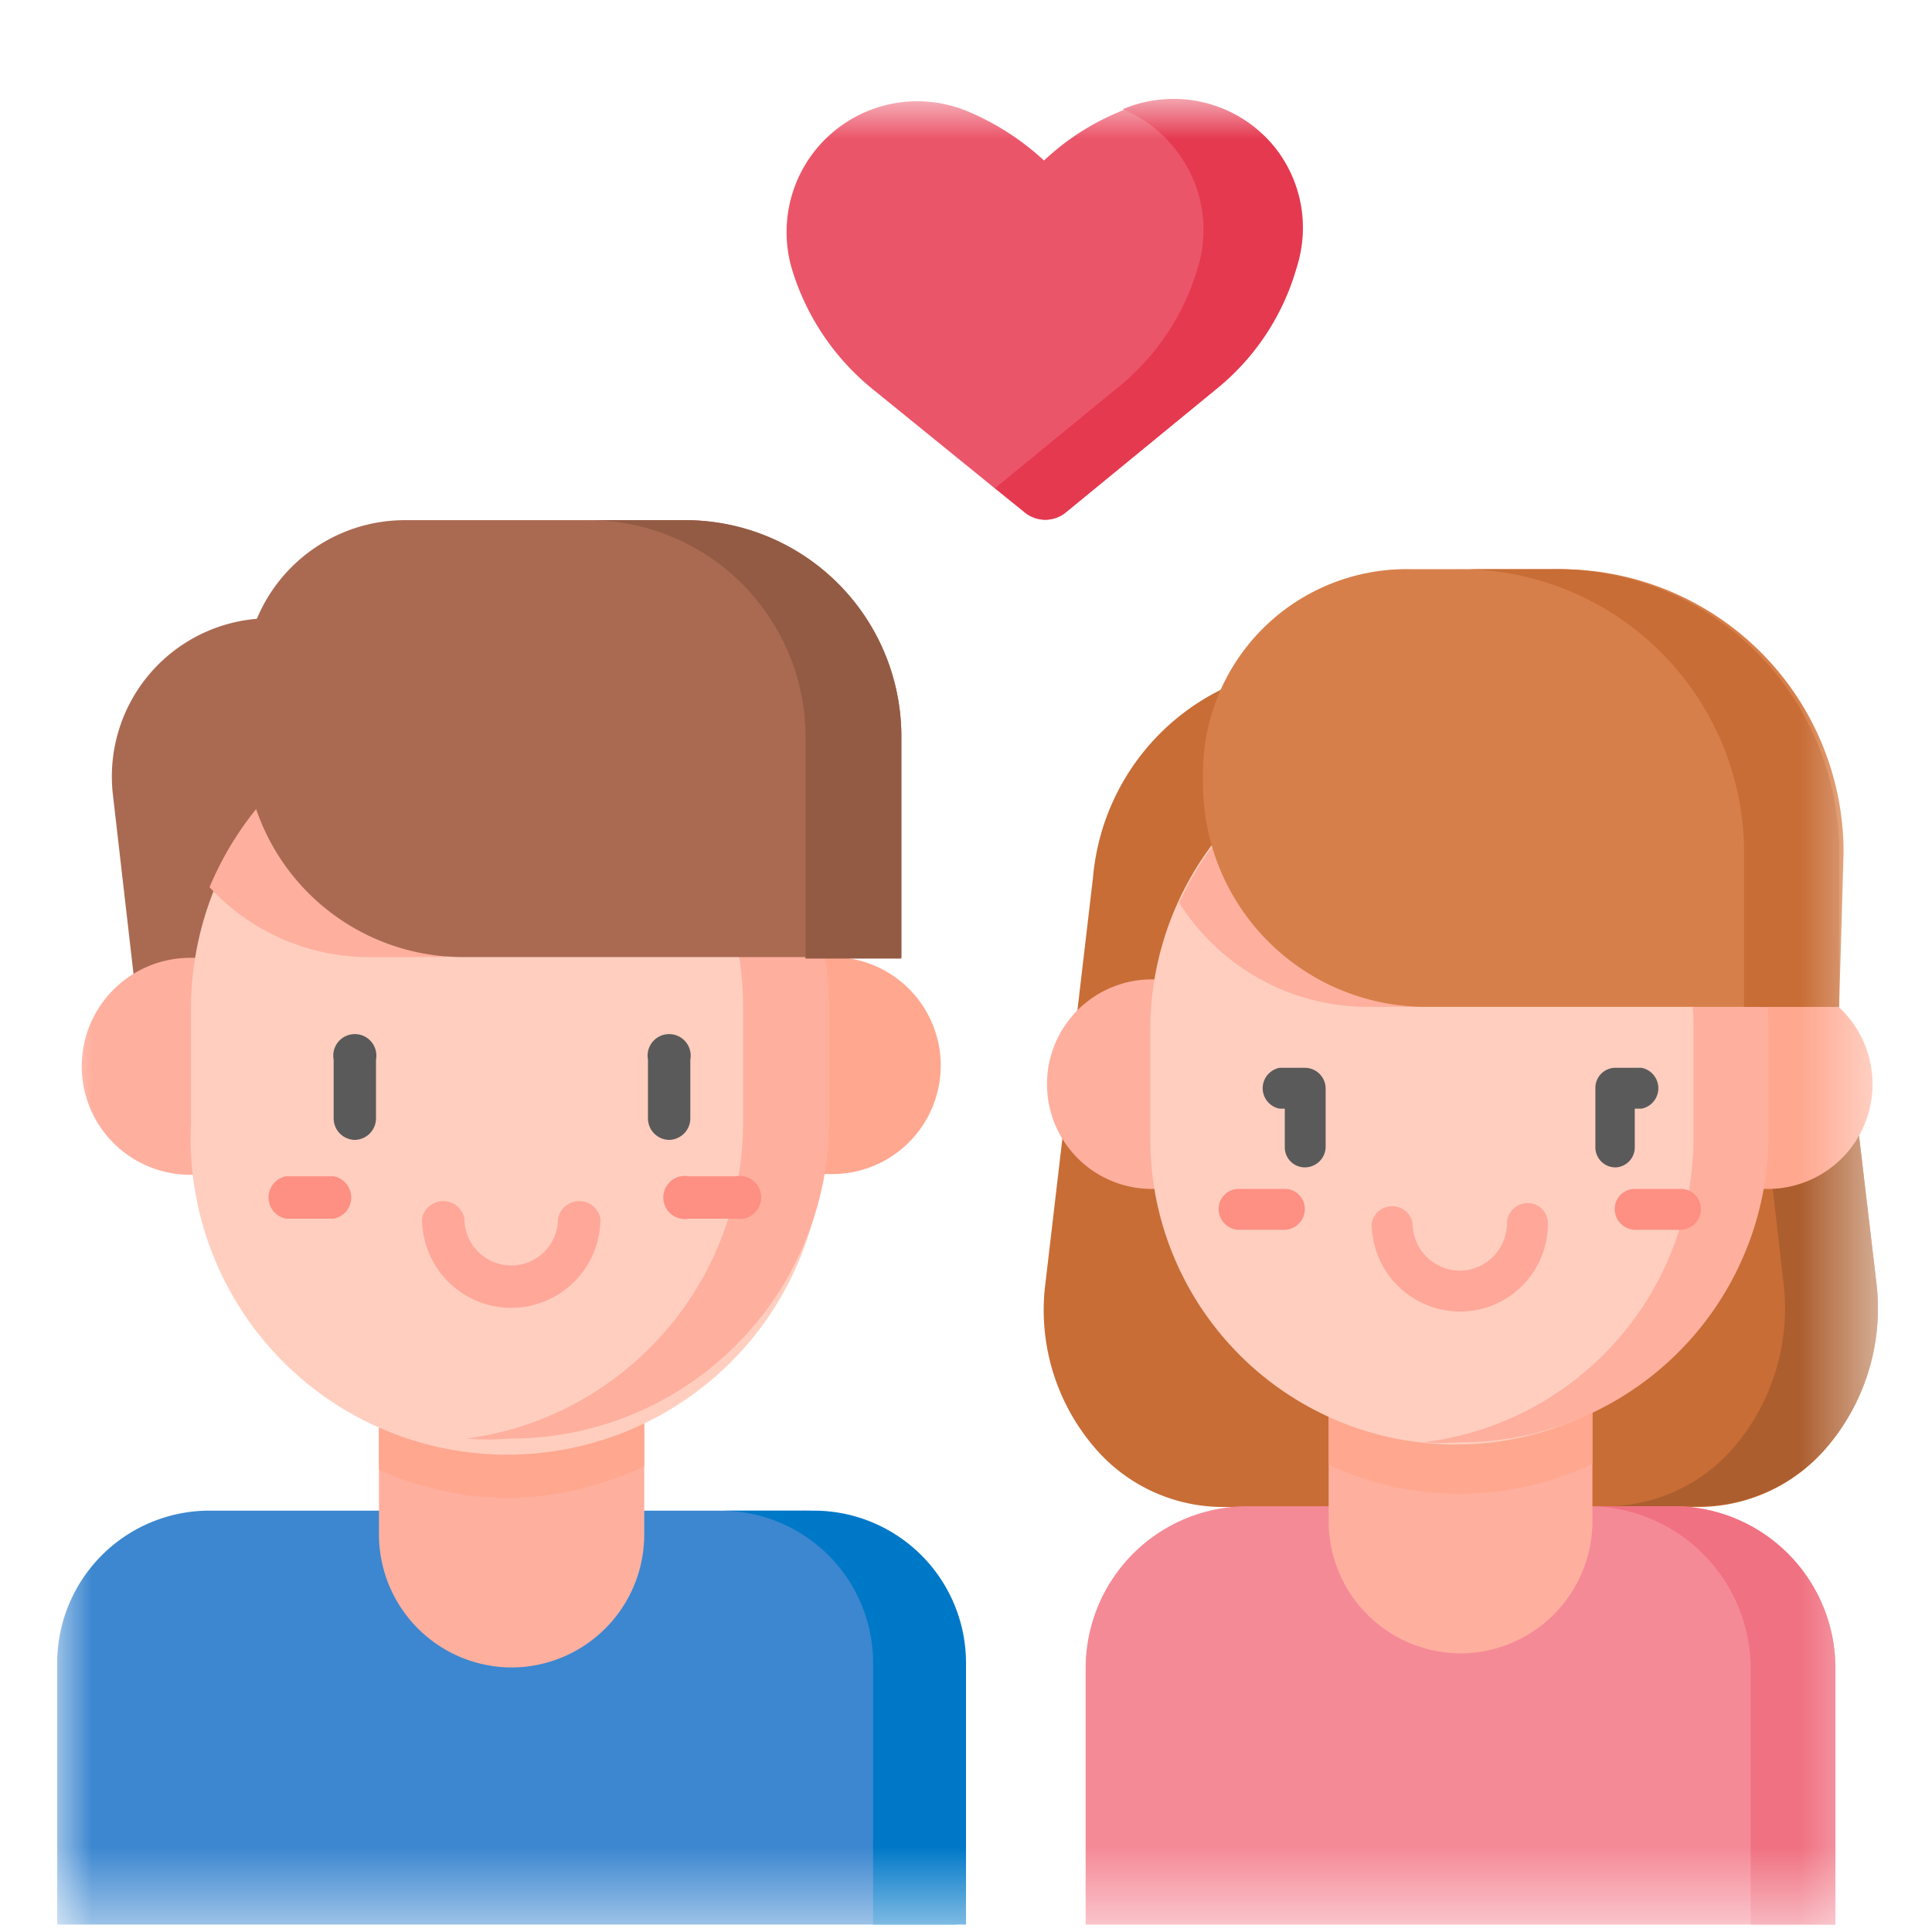 <svg id="Layer_1" data-name="Layer 1" xmlns="http://www.w3.org/2000/svg" xmlns:xlink="http://www.w3.org/1999/xlink" viewBox="0 0 26 26"><defs><style>.cls-1{fill:#fff;}.cls-2{mask:url(#mask);}.cls-3{fill:#eb5569;}.cls-4{fill:#e53950;}.cls-5{fill:#c86d36;}.cls-6{fill:#ac5e2e;}.cls-7{fill:#f58a97;}.cls-8{fill:#f07181;}.cls-9{fill:#ffaf9e;}.cls-10{fill:#ffa78f;}.cls-11{fill:#ffcebf;}.cls-12{fill:#ffa799;}.cls-13{fill:#fe8f83;}.cls-14{fill:#5a5a5a;}.cls-15{fill:#d77f4a;}.cls-16{fill:#3c87d0;}.cls-17{fill:#0078c8;}.cls-18{fill:#aa6a51;}.cls-19{fill:#935b44;}</style><mask id="mask" x="0.73" y="1.36" width="24.54" height="24.54" maskUnits="userSpaceOnUse"><g id="mask0_3280_20598" data-name="mask0 3280 20598"><path class="cls-1" d="M.73,1.36H25.27V25.9H.73Z"/></g></mask></defs><g class="cls-2"><path class="cls-3" d="M13.78,6.89a.44.44,0,0,0,.57,0l2-1.64a3.24,3.24,0,0,0,1.09-1.62,1.76,1.76,0,0,0-2.39-2.12,3.36,3.36,0,0,0-1,.65,3.53,3.53,0,0,0-1-.65,1.76,1.76,0,0,0-2.39,2.12,3.32,3.32,0,0,0,1.1,1.62Z"/><path class="cls-4" d="M17.17,2a1.75,1.75,0,0,0-2.06-.53,1.72,1.72,0,0,1,.7.53,1.74,1.74,0,0,1,.31,1.6A3.24,3.24,0,0,1,15,5.25L13.39,6.57l.4.32a.43.43,0,0,0,.56,0l2-1.64a3.24,3.24,0,0,0,1.09-1.62A1.74,1.74,0,0,0,17.17,2Z"/><path class="cls-5" d="M24.59,19.47a2.88,2.88,0,0,0,.66-2.22l-.32-2.71a7.75,7.75,0,0,0-5.28-6.38l-2.94,1a3.12,3.12,0,0,0-2,2.64l-.64,5.46a2.84,2.84,0,0,0,.66,2.22,2.27,2.27,0,0,0,1.7.8h6.47A2.27,2.27,0,0,0,24.59,19.47Z"/><path class="cls-6" d="M25.25,17.25l-.32-2.71a7.73,7.73,0,0,0-5.28-6.38L19,8.38a7.71,7.71,0,0,1,4.69,6.16L24,17.25a2.88,2.88,0,0,1-.66,2.22,2.27,2.27,0,0,1-1.7.8h1.25a2.27,2.27,0,0,0,1.7-.8A2.88,2.88,0,0,0,25.25,17.25Z"/><path class="cls-7" d="M16.79,20.27a2.18,2.18,0,0,0-2.18,2.18V25.9H24.7V22.45a2.18,2.18,0,0,0-2.18-2.18Z"/><path class="cls-8" d="M22.52,20.27H21.38a2.19,2.19,0,0,1,2.18,2.18V25.9H24.7V22.45A2.18,2.18,0,0,0,22.52,20.27Z"/><path class="cls-9" d="M19.65,22.25a1.78,1.78,0,0,1-1.77-1.78V16.2h3.55v4.27A1.78,1.78,0,0,1,19.65,22.25Z"/><path class="cls-10" d="M17.88,19.71a4,4,0,0,0,1.24.36h0a4.17,4.17,0,0,0,2.31-.37V16.2H17.88Z"/><path class="cls-10" d="M21.79,13.18h2a1.41,1.41,0,0,1,1.41,1.41h0A1.41,1.41,0,0,1,23.81,16h-2Z"/><path class="cls-9" d="M17.5,16h-2a1.41,1.41,0,0,1-1.41-1.41h0a1.41,1.41,0,0,1,1.41-1.41h2Z"/><path class="cls-11" d="M19.59,9.71a4.15,4.15,0,0,0-4.11,4.15v1.47a4.11,4.11,0,1,0,8.22,0V13.86A4.15,4.15,0,0,0,19.59,9.71Z"/><path class="cls-12" d="M19.65,17.65a1.19,1.19,0,0,1-1.19-1.19.28.28,0,0,1,.55,0,.64.64,0,0,0,.64.64.64.64,0,0,0,.63-.64.28.28,0,0,1,.28-.27.27.27,0,0,1,.27.27A1.18,1.18,0,0,1,19.65,17.65Z"/><path class="cls-13" d="M17.29,16h-.62a.27.27,0,0,0-.27.27.28.28,0,0,0,.27.28h.62a.28.28,0,0,0,.27-.28A.27.27,0,0,0,17.29,16Z"/><path class="cls-14" d="M21.75,15.71a.27.27,0,0,1-.28-.28v-.78a.27.27,0,0,1,.28-.28h.34a.28.28,0,0,1,0,.55H22v.51A.27.27,0,0,1,21.75,15.71Z"/><path class="cls-14" d="M17.56,15.71a.27.27,0,0,1-.27-.28v-.51h-.07a.28.28,0,0,1,0-.55h.34a.28.28,0,0,1,.28.28v.78A.28.28,0,0,1,17.56,15.71Z"/><path class="cls-9" d="M19.66,9.71h0l-.51,0a4.15,4.15,0,0,1,3.64,4.12v1.47a4.13,4.13,0,0,1-3.64,4.11,4.38,4.38,0,0,0,.51,0h0a4.14,4.14,0,0,0,4.14-4.15V13.86A4.14,4.14,0,0,0,19.66,9.71Z"/><path class="cls-13" d="M22.63,16H22a.27.27,0,0,0-.27.27.28.28,0,0,0,.27.28h.61a.28.28,0,0,0,.28-.28A.27.27,0,0,0,22.63,16Z"/><path class="cls-9" d="M18.36,13.55h.83L21,10.71l-2.13-.93a4.17,4.17,0,0,0-3,2.37A3,3,0,0,0,18.36,13.55Z"/><path class="cls-15" d="M24.75,13.55H19.19a3,3,0,0,1-3-3v-.2A2.74,2.74,0,0,1,19,7.66h2a3.81,3.81,0,0,1,3.81,3.81Z"/><path class="cls-5" d="M20.85,7.66H19.57a3.82,3.82,0,0,1,3.9,3.72v2.17h1.28V11.38A3.81,3.81,0,0,0,20.85,7.66Z"/><path class="cls-16" d="M10.77,20.33h-8a2.05,2.05,0,0,0-2,2.05V25.9h12.1V22.38A2.05,2.05,0,0,0,10.77,20.33Z"/><path class="cls-17" d="M11,20.33H9.7a2.05,2.05,0,0,1,2.05,2.05V25.9H13V22.38A2.05,2.05,0,0,0,11,20.33Z"/><path class="cls-9" d="M6.89,22.44A1.79,1.79,0,0,1,5.1,20.65v-4.3H8.67v4.3A1.79,1.79,0,0,1,6.89,22.44Z"/><path class="cls-10" d="M5.1,19.78a4.33,4.33,0,0,0,1.73.38,4.36,4.36,0,0,0,1.84-.43V16.56H5.1Z"/><path class="cls-10" d="M9.1,12.88h2.1a1.46,1.46,0,0,1,1.46,1.46h0a1.46,1.46,0,0,1-1.46,1.46H9.1Z"/><path class="cls-18" d="M7.24,8.32H3.64A2.13,2.13,0,0,0,1.52,10.7l.46,4H7.24Z"/><path class="cls-9" d="M4.66,15.81H2.56A1.46,1.46,0,0,1,1.1,14.35h0a1.46,1.46,0,0,1,1.46-1.46h2.1Z"/><path class="cls-11" d="M6.83,9.29a4.29,4.29,0,0,0-4.26,4.29v1.53a4.26,4.26,0,1,0,8.51,0V13.58A4.29,4.29,0,0,0,6.83,9.29Z"/><path class="cls-12" d="M6.88,17.6a1.2,1.2,0,0,1-1.2-1.2.29.29,0,0,1,.57,0,.63.63,0,0,0,1.26,0,.29.29,0,0,1,.57,0A1.2,1.2,0,0,1,6.88,17.6Z"/><path class="cls-14" d="M4.77,15.34a.29.29,0,0,1-.28-.29v-.79a.29.29,0,1,1,.57,0v.79A.29.29,0,0,1,4.77,15.34Z"/><path class="cls-14" d="M9,15.34a.29.29,0,0,1-.28-.29v-.79a.29.29,0,1,1,.57,0v.79A.29.29,0,0,1,9,15.34Z"/><path class="cls-13" d="M4.49,15.83H3.85a.29.29,0,0,0,0,.57h.64a.29.29,0,0,0,0-.57Z"/><path class="cls-9" d="M6.89,9.28h0a5.46,5.46,0,0,0-.58,0A4.31,4.31,0,0,1,10,13.58v1.53a4.29,4.29,0,0,1-3.72,4.25,3.69,3.69,0,0,0,.58,0h0a4.29,4.29,0,0,0,4.3-4.29V13.58A4.3,4.3,0,0,0,6.89,9.28Z"/><path class="cls-13" d="M9.9,15.83H9.27a.29.29,0,1,0,0,.57H9.9a.29.29,0,1,0,0-.57Z"/><path class="cls-9" d="M5,12.88h1V9.36a4.32,4.32,0,0,0-3.18,2.58A2.92,2.92,0,0,0,5,12.88Z"/><path class="cls-18" d="M12.13,12.88H6.23A2.94,2.94,0,0,1,3.29,9.94V9.15A2.16,2.16,0,0,1,5.44,7H9.22A2.91,2.91,0,0,1,12.13,9.9Z"/><path class="cls-19" d="M9.22,7H7.93A2.92,2.92,0,0,1,10.84,9.9v3h1.29v-3A2.91,2.91,0,0,0,9.22,7Z"/></g></svg>